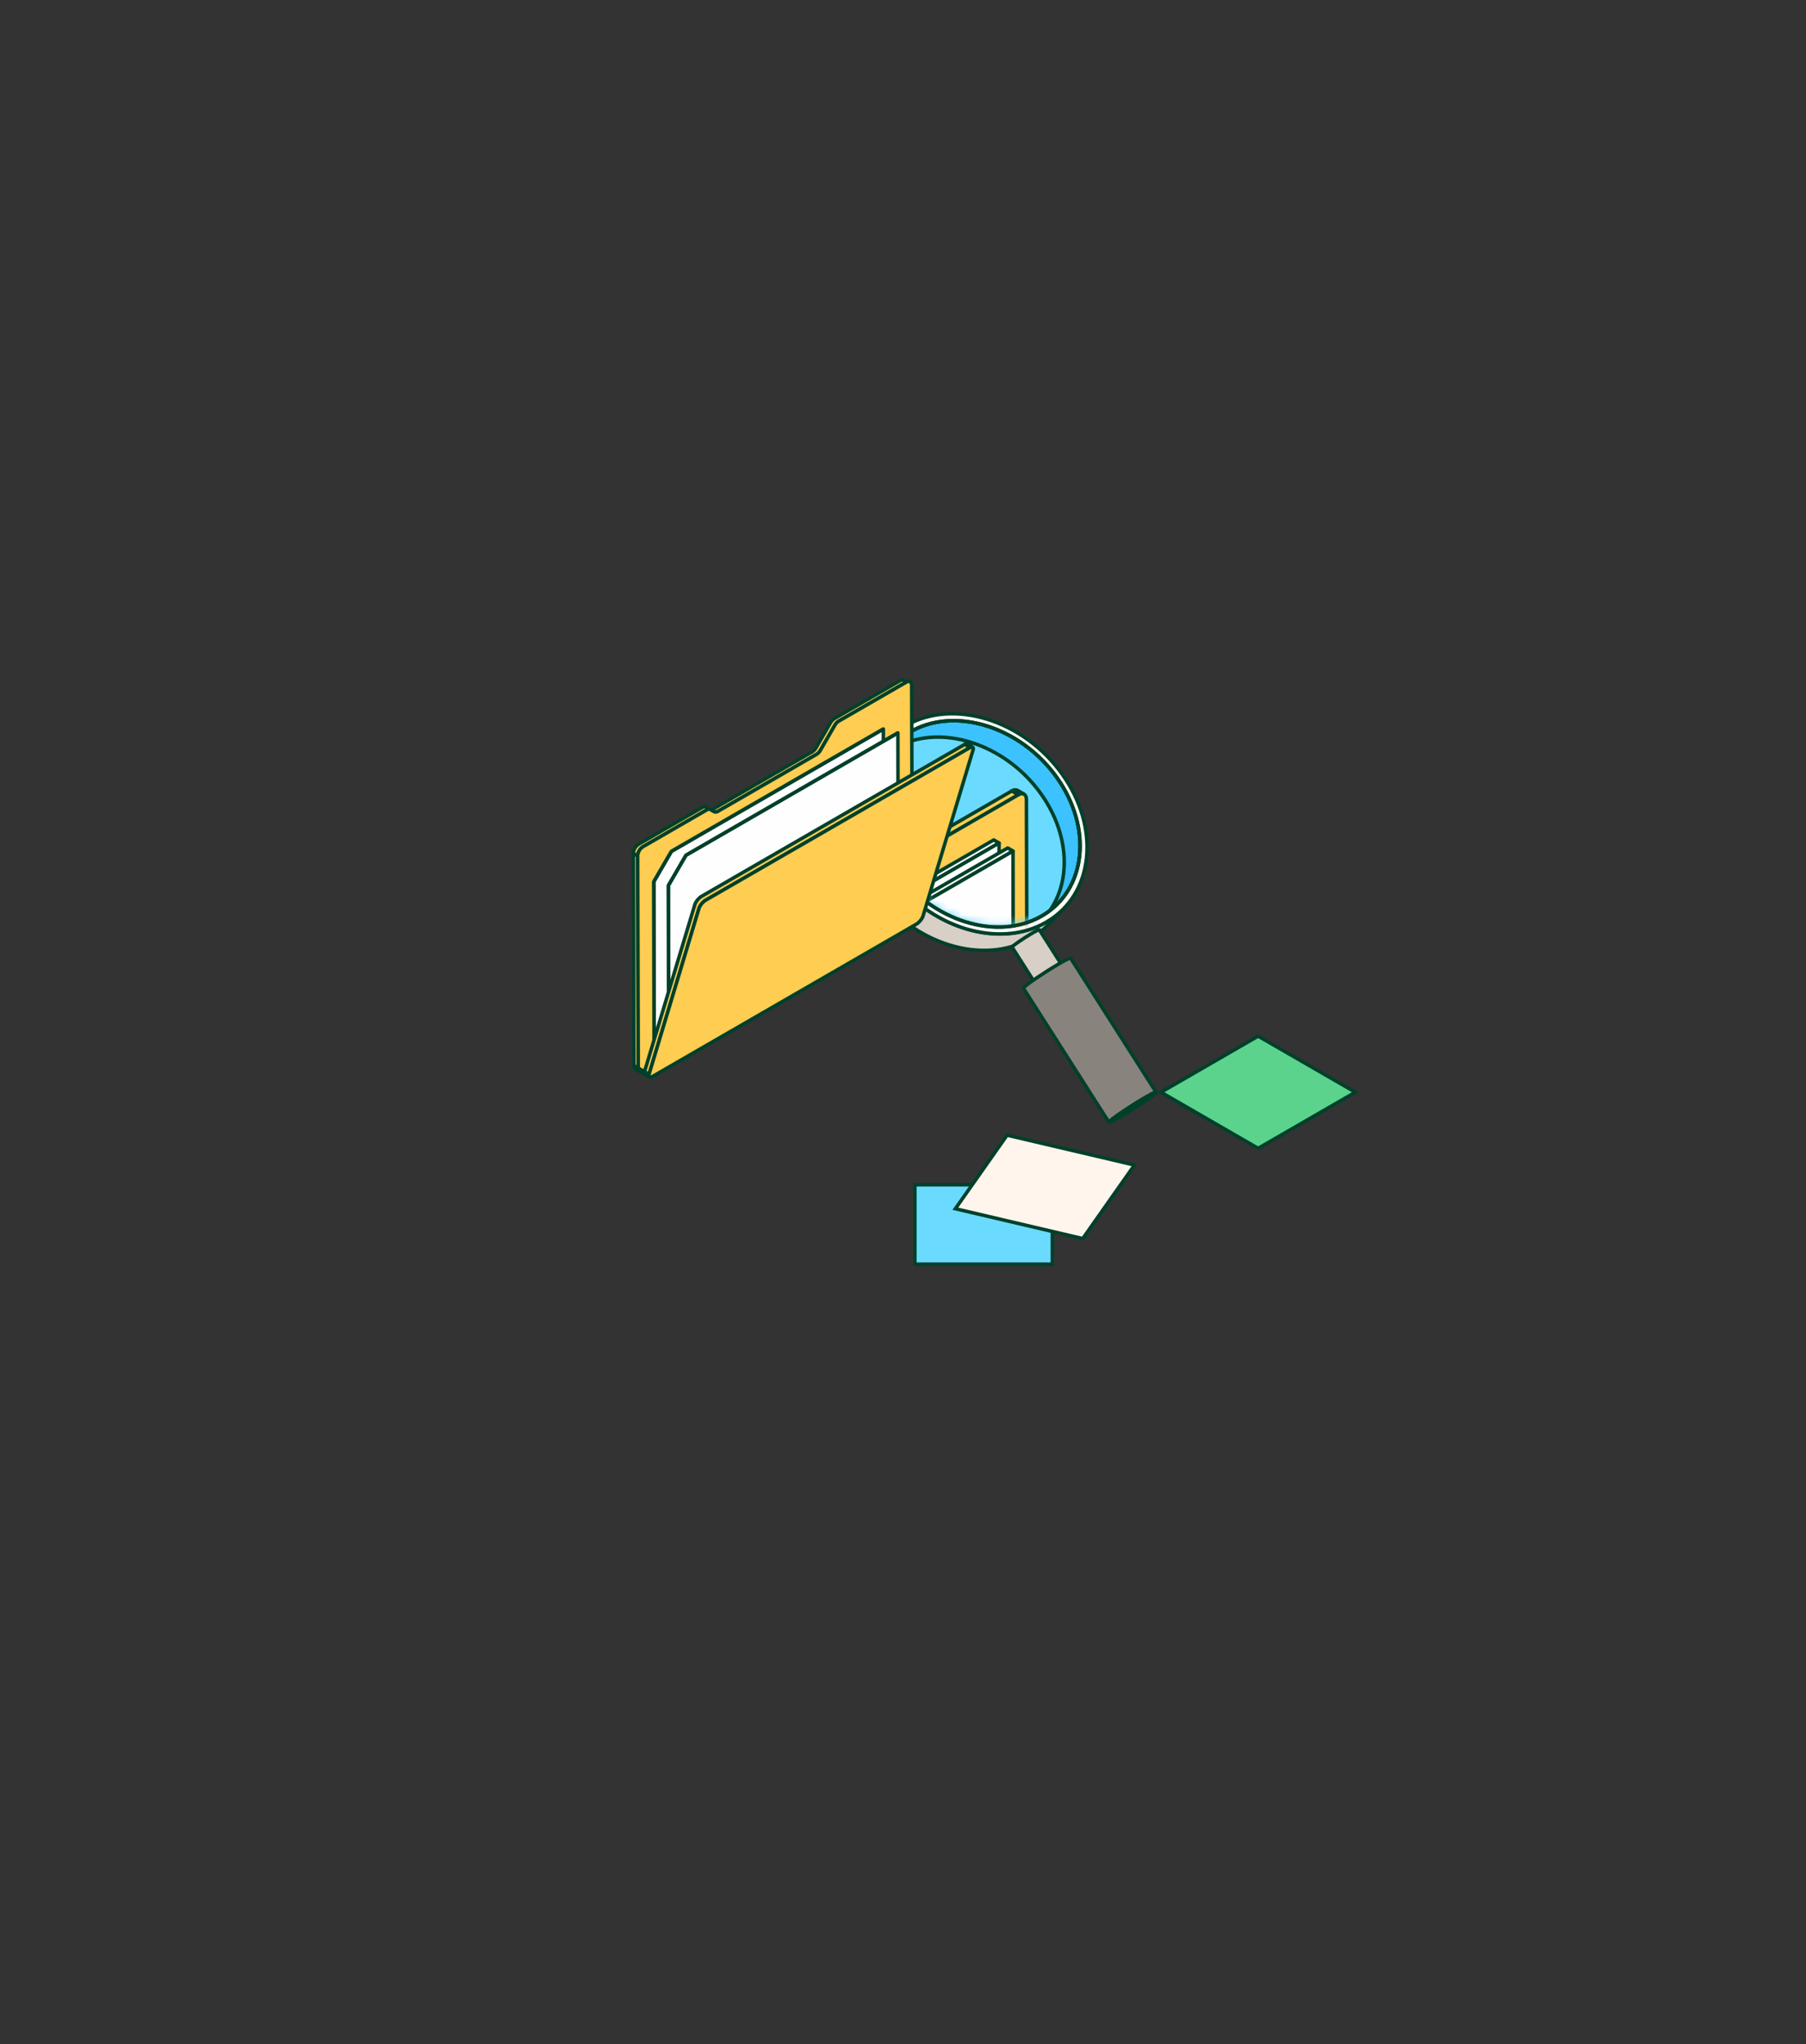 <?xml version="1.0" encoding="UTF-8"?>
<svg width="258px" height="292px" viewBox="0 0 258 292" version="1.1" xmlns="http://www.w3.org/2000/svg" xmlns:xlink="http://www.w3.org/1999/xlink">
    <rect x="0" y="0" width="258" height="292" fill="#333333" stroke="none"/>
    <title>Group 4</title>
    <defs>
        <path d="M3.309,21.022 L3.309,21.022 C-1.826,13.855 -0.853,5.146 5.311,1.564 C11.501,-2.034 20.748,0.775 25.891,7.954 C31.031,15.129 30.059,23.826 23.888,27.412 C17.691,31.014 8.452,28.201 3.309,21.022 Z" id="path-1"></path>
    </defs>
    <g id="Page-1" stroke="none" stroke-width="1" fill="none" fill-rule="evenodd">
        <g id="Group-4">
            <rect id="Rectangle" fill-rule="nonzero" x="0" y="0" width="258" height="292" rx="15"></rect>
            <g id="3" transform="translate(90.444, 97.065)">
                <g id="Group-3" transform="translate(30.893, 4.881)">
                    <polygon id="Path" stroke="#00402A" stroke-width="0.5" fill="#6BDAFF" fill-rule="nonzero" points="9.359 67.284 28.997 67.284 28.997 78.622 9.359 78.622"></polygon>
                    <polygon id="Path" stroke="#00402A" stroke-width="0.5" fill="#FFF5EC" fill-rule="nonzero" points="33.34 74.966 40.729 64.461 22.534 60.196 15.145 70.701"></polygon>
                    <polygon id="Path" stroke="#00402A" stroke-width="0.5" fill="#5BD38C" fill-rule="nonzero" points="58.398 62.078 44.511 54.061 58.397 46.044 72.284 54.061"></polygon>
                    <path d="M30.644,27.805 L28.384,30.15 C27.648,30.911 26.81,31.567 25.894,32.097 C19.128,36.029 9.123,32.937 3.581,25.203 C-1.184,18.551 -1.114,10.591 3.314,5.996 L5.574,3.651 C1.146,8.246 1.076,16.205 5.841,22.857 C11.383,30.592 21.389,33.683 28.155,29.752 C29.071,29.221 29.908,28.566 30.644,27.805 Z" id="Path" stroke="#00402A" stroke-width="0.5" fill="#D8CFC7" fill-rule="nonzero" stroke-linejoin="round"></path>
                    <path d="M6.615,22.409 C11.809,29.658 21.182,32.555 27.523,28.87 C33.864,25.184 34.797,16.299 29.603,9.05 C24.409,1.8 15.029,-1.093 8.694,2.589 C2.359,6.27 1.426,15.167 6.615,22.409 Z" id="Path" stroke="#00402A" stroke-width="0.5" fill="#6BDAFF" fill-rule="nonzero" stroke-linejoin="round"></path>
                    <path d="M29.853,27.046 L27.593,29.391 C31.74,25.089 31.812,17.634 27.342,11.394 C22.153,4.152 12.768,1.252 6.433,4.934 C5.575,5.43 4.791,6.044 4.102,6.757 L6.362,4.411 C7.051,3.699 7.835,3.085 8.693,2.588 C15.028,-1.093 24.414,1.807 29.602,9.049 C34.075,15.289 34,22.743 29.853,27.046 Z" id="Path" stroke="#00402A" stroke-width="0.5" fill="#3CC2FF" fill-rule="nonzero" stroke-linejoin="round"></path>
                    <path d="M30.374,8.6 C35.916,16.335 34.92,25.819 28.155,29.752 C21.389,33.684 11.383,30.592 5.841,22.857 C0.299,15.123 1.295,5.638 8.061,1.706 C14.827,-2.226 24.838,0.874 30.374,8.6 Z M6.615,22.408 C11.808,29.658 21.181,32.555 27.523,28.869 C33.864,25.184 34.797,16.299 29.603,9.049 C24.409,1.799 15.029,-1.093 8.694,2.588 C2.359,6.27 1.426,15.167 6.615,22.408 Z" id="Shape" stroke="#00402A" stroke-width="0.5" fill="#FFFAF6" fill-rule="nonzero" stroke-linejoin="round"></path>
                    <path d="M27.131,30.848 C27.11,30.815 26.872,30.92 26.449,31.157 L26.242,31.275 C25.887,31.479 25.487,31.725 25.096,31.974 C24.49,32.361 23.907,32.758 23.551,33.032 C23.327,33.205 23.226,33.302 23.243,33.327 L37.95,56.388 C37.934,56.364 38.031,56.266 38.258,56.093 C38.611,55.821 39.195,55.424 39.803,55.036 C40.193,54.786 40.594,54.541 40.948,54.337 C41.021,54.294 41.09,54.255 41.155,54.219 C41.579,53.982 41.816,53.876 41.837,53.91 L27.131,30.848 Z" id="Path" stroke="#00402A" stroke-width="0.5" fill="#D8CFC7" fill-rule="nonzero" stroke-linejoin="round"></path>
                    <path d="M31.606,34.911 C31.569,34.853 31.158,35.035 30.42,35.447 C30.308,35.51 30.189,35.577 30.063,35.651 C29.451,36.004 28.762,36.426 28.087,36.857 C27.03,37.53 26.016,38.222 25.403,38.695 C25.013,38.996 24.841,39.166 24.867,39.208 L37.084,58.36 C37.057,58.318 37.229,58.149 37.62,57.847 C38.233,57.374 39.246,56.682 40.304,56.009 C40.978,55.578 41.668,55.156 42.28,54.802 C42.406,54.73 42.524,54.662 42.637,54.6 C43.373,54.188 43.786,54.005 43.822,54.062 L31.606,34.911 Z" id="Path" stroke="#00402A" stroke-width="0.5" fill="#89837E" fill-rule="nonzero" stroke-linejoin="round"></path>
                    <path d="M42.28,54.802 C40.673,55.733 39.117,56.749 37.619,57.847 C36.609,58.626 37.06,58.523 38.628,57.618 C40.235,56.688 41.791,55.672 43.288,54.574 C44.293,53.799 43.848,53.897 42.28,54.802 Z" id="Path" stroke="#00402A" stroke-width="0.5" fill="#89837E" fill-rule="nonzero" stroke-linejoin="round"></path>
                    <g id="Clipped" transform="translate(3.509, 1.241)">
                        <mask id="mask-2" fill="white">
                            <use xlink:href="#path-1"></use>
                        </mask>
                        <g id="Path"></g>
                        <g id="Group" mask="url(#mask-2)" fill-rule="nonzero" stroke="#00402A" stroke-linejoin="round" stroke-width="0.5">
                            <g transform="translate(-39.796, 9.482)" id="Path">
                                <path d="M58.263,3.907 L57.322,3.359 C57.437,3.275 57.573,3.223 57.715,3.209 C57.857,3.194 58.001,3.218 58.131,3.278 L59.071,3.825 C58.942,3.765 58.798,3.741 58.656,3.756 C58.514,3.77 58.378,3.822 58.263,3.907 Z" fill="#FFCD52"></path>
                                <path d="M58.263,3.907 C58.893,3.542 59.406,3.844 59.409,4.569 L59.534,48.877 C59.515,49.274 59.401,49.661 59.203,50.005 C59.005,50.349 58.728,50.642 58.395,50.858 L1.272,83.839 C0.641,84.204 0.128,83.911 0.126,83.177 L0,38.869 C0.021,38.472 0.135,38.086 0.333,37.742 C0.53,37.397 0.806,37.105 1.139,36.887 L58.263,3.907 Z" fill="#FFCD52"></path>
                                <path d="M60.435,0.851 L59.494,0.305 C59.61,0.22 59.746,0.167 59.889,0.153 C60.032,0.139 60.176,0.163 60.307,0.223 L61.248,0.771 C61.117,0.71 60.973,0.686 60.83,0.7 C60.687,0.714 60.55,0.766 60.435,0.851 Z" fill="#FFCD52"></path>
                                <polygon fill="#FFCD52" points="45.748 9.33 44.807 8.784 59.491 0.305 60.432 0.851"></polygon>
                                <polygon fill="#FFCD52" points="41.78 15.665 40.839 15.119 43.999 9.644 44.94 10.191"></polygon>
                                <path d="M44.941,10.189 L44,9.643 C44.193,9.292 44.471,8.997 44.808,8.783 L45.749,9.33 C45.412,9.544 45.133,9.839 44.941,10.189 Z" fill="#FFCD52"></path>
                                <path d="M40.972,16.513 L40.031,15.966 C40.368,15.757 40.647,15.464 40.839,15.117 L41.78,15.664 C41.588,16.011 41.31,16.303 40.972,16.513 Z" fill="#FFCD52"></path>
                                <polygon fill="#FFCD52" points="19.569 28.869 18.628 28.323 40.03 15.962 40.971 16.509"></polygon>
                                <path d="M60.435,0.851 C61.066,0.488 61.579,0.78 61.581,1.514 L61.719,50.239 C61.698,50.635 61.584,51.019 61.387,51.362 C61.189,51.705 60.913,51.996 60.581,52.211 L3.462,85.194 C2.831,85.558 2.318,85.265 2.316,84.543 L2.185,38.521 C2.206,38.126 2.32,37.742 2.518,37.399 C2.716,37.056 2.992,36.765 3.324,36.55 L17.14,28.572 C17.256,28.488 17.392,28.437 17.535,28.422 C17.678,28.408 17.822,28.432 17.953,28.491 L18.766,28.964 C18.897,29.022 19.041,29.044 19.184,29.029 C19.326,29.014 19.463,28.962 19.579,28.878 L40.982,16.518 C41.319,16.308 41.598,16.016 41.79,15.669 L44.951,10.194 C45.143,9.844 45.421,9.549 45.759,9.335 L60.435,0.851 Z" fill="#FFCD52"></path>
                                <path d="M53.001,10.379 L5.856,37.6 L2.196,43.9 L2.312,84.537 C2.312,85.261 2.826,85.554 3.457,85.187 L35.339,66.784 L53.082,54.683 L53.001,10.379 Z" fill="#FFCD52"></path>
                                <polygon fill="#FFFAF6" points="10.528 34.964 9.77 34.523 56.916 7.303 57.674 7.744"></polygon>
                                <polygon fill="#FFFEFF" points="57.673 7.744 57.754 52.046 6.669 81.541 6.615 41.702 10.528 34.964"></polygon>
                                <polygon fill="#FFFEFF" points="55.758 10.565 9.029 37.54 6.614 41.699 6.667 81.538 55.832 53.154"></polygon>
                                <polygon fill="#FFFAF6" points="12.521 36.115 11.763 35.674 58.908 8.454 59.666 8.894"></polygon>
                                <polygon fill="#FFFEFF" points="59.666 8.895 59.747 53.196 8.662 82.691 8.608 42.853 12.521 36.114"></polygon>
                                <polygon fill="#FFCD52" points="16.96 48.112 16.059 47.276 73.182 14.296 74.084 15.132"></polygon>
                                <path d="M74.083,15.135 C74.714,14.771 75.082,14.954 74.904,15.542 L64.036,51.613 C63.748,52.332 63.235,52.938 62.572,53.34 L5.449,86.32 C4.818,86.685 4.451,86.502 4.629,85.914 L15.497,49.843 C15.784,49.123 16.298,48.517 16.961,48.115 L74.083,15.135 Z" fill="#FFCD52"></path>
                            </g>
                        </g>
                    </g>
                    <path d="M6.615,22.409 C11.809,29.658 21.182,32.555 27.523,28.87 C33.864,25.184 34.797,16.299 29.603,9.05 C24.409,1.8 15.029,-1.093 8.694,2.589 C2.359,6.27 1.426,15.167 6.615,22.409 Z" id="Path" stroke="#00402A" stroke-width="0.5" stroke-linejoin="round"></path>
                </g>
                <g id="Group-2" transform="translate(-0, 0)" stroke="#00402A" stroke-linejoin="round" stroke-width="0.5">
                    <path d="M38.416,0 L28.74,5.586 C28.518,5.727 28.335,5.922 28.208,6.153 L26.126,9.759 C25.999,9.988 25.815,10.181 25.593,10.318 L11.492,18.46 C11.415,18.515 11.326,18.549 11.232,18.558 C11.138,18.568 11.044,18.554 10.957,18.516 L11.578,18.877 C11.664,18.914 11.758,18.929 11.852,18.919 C11.946,18.909 12.035,18.875 12.112,18.82 L26.213,10.679 C26.435,10.541 26.618,10.348 26.745,10.119 L28.827,6.513 C28.954,6.282 29.138,6.087 29.361,5.946 L39.036,0.361 L38.416,0 Z" id="Path" fill="#FFCD52" fill-rule="nonzero"></path>
                    <path d="M0.341,55.621 L0.962,55.981 C0.885,55.927 0.825,55.854 0.786,55.769 C0.748,55.685 0.732,55.591 0.741,55.498 L0.658,25.177 L0.038,24.816 L0.122,55.138 C0.113,55.231 0.128,55.325 0.166,55.409 C0.205,55.494 0.265,55.567 0.341,55.621 Z" id="Path" fill="#FFCD52" fill-rule="nonzero"></path>
                    <path d="M10.424,18.206 C10.338,18.167 10.244,18.152 10.15,18.162 C10.056,18.172 9.967,18.206 9.89,18.262 L0.787,23.518 C0.568,23.659 0.386,23.851 0.255,24.076 C0.124,24.302 0.048,24.556 0.034,24.816 L0.654,25.177 C0.668,24.916 0.744,24.663 0.875,24.437 C1.006,24.211 1.188,24.019 1.408,23.877 L10.508,18.622 C10.584,18.567 10.674,18.532 10.768,18.523 C10.862,18.513 10.957,18.528 11.043,18.566 L10.424,18.206 Z" id="Path" fill="#FFCD52" fill-rule="nonzero"></path>
                    <path d="M39.791,0.797 C39.791,0.313 39.451,0.121 39.038,0.361 L29.362,5.947 C29.139,6.087 28.956,6.282 28.829,6.513 L26.747,10.12 C26.62,10.349 26.437,10.541 26.214,10.68 L12.113,18.82 C12.036,18.875 11.947,18.909 11.854,18.919 C11.76,18.929 11.665,18.915 11.579,18.877 L11.044,18.566 C10.958,18.527 10.863,18.512 10.769,18.522 C10.675,18.532 10.586,18.566 10.509,18.622 L1.407,23.877 C1.188,24.019 1.005,24.21 0.874,24.436 C0.744,24.662 0.668,24.916 0.654,25.177 L0.664,28.725 L0.739,55.498 C0.734,55.645 0.787,55.788 0.885,55.896 C0.923,55.942 0.972,55.979 1.027,56.002 C1.082,56.025 1.142,56.034 1.201,56.029 C1.305,56.017 1.405,55.983 1.494,55.928 L39.131,34.199 C39.35,34.057 39.533,33.866 39.663,33.64 C39.794,33.414 39.87,33.161 39.884,32.9 L39.791,0.797 Z" id="Path" fill="#FFCD52" fill-rule="nonzero"></path>
                    <polygon id="Path" fill="#FFFEFF" fill-rule="nonzero" points="35.752 7.062 35.804 35.514 2.996 54.455 2.962 28.87 5.473 24.543"></polygon>
                    <polyline id="Path" points="35.752 7.062 5.468 24.544 2.957 28.872 2.976 37.737 2.995 54.457 2.508 54.174"></polyline>
                    <polygon id="Path" fill="#FFFEFF" fill-rule="nonzero" points="37.827 7.616 37.879 36.067 5.072 55.008 5.038 29.424 7.548 25.096"></polygon>
                    <polyline id="Path" points="37.827 7.616 7.548 25.096 5.037 29.424 5.057 38.288 5.073 55.008 4.586 54.726"></polyline>
                    <path d="M48.029,9.772 L47.434,9.221 C47.673,9.084 47.853,9.064 47.943,9.146 L48.538,9.698 C48.449,9.614 48.267,9.634 48.029,9.772 Z" id="Path" fill="#FFCD52" fill-rule="nonzero"></path>
                    <path d="M47.435,9.221 L9.799,30.95 C9.363,31.214 9.024,31.613 8.835,32.086 L1.675,55.855 C1.625,56.023 1.64,56.137 1.706,56.198 L2.3,56.749 C2.235,56.688 2.216,56.572 2.269,56.406 L9.429,32.637 C9.618,32.163 9.957,31.763 10.394,31.499 L48.03,9.77 L47.435,9.221 Z" id="Path" fill="#FFCD52" fill-rule="nonzero"></path>
                    <path d="M2.139,56.303 L0.126,55.138 C0.116,55.231 0.131,55.324 0.17,55.409 C0.208,55.494 0.269,55.567 0.345,55.621 L2.354,56.782 C2.249,56.639 2.176,56.476 2.139,56.303 Z" id="Path" fill="#FFCD52" fill-rule="nonzero"></path>
                    <path d="M48.029,9.771 C48.447,9.532 48.687,9.653 48.569,10.041 L41.409,33.81 C41.219,34.284 40.881,34.683 40.445,34.948 L2.809,56.674 C2.391,56.914 2.151,56.793 2.268,56.404 L9.428,32.635 C9.617,32.161 9.956,31.762 10.393,31.497 L48.029,9.771 Z" id="Path" fill="#FFCD52" fill-rule="nonzero"></path>
                </g>
            </g>
        </g>
    </g>
</svg>